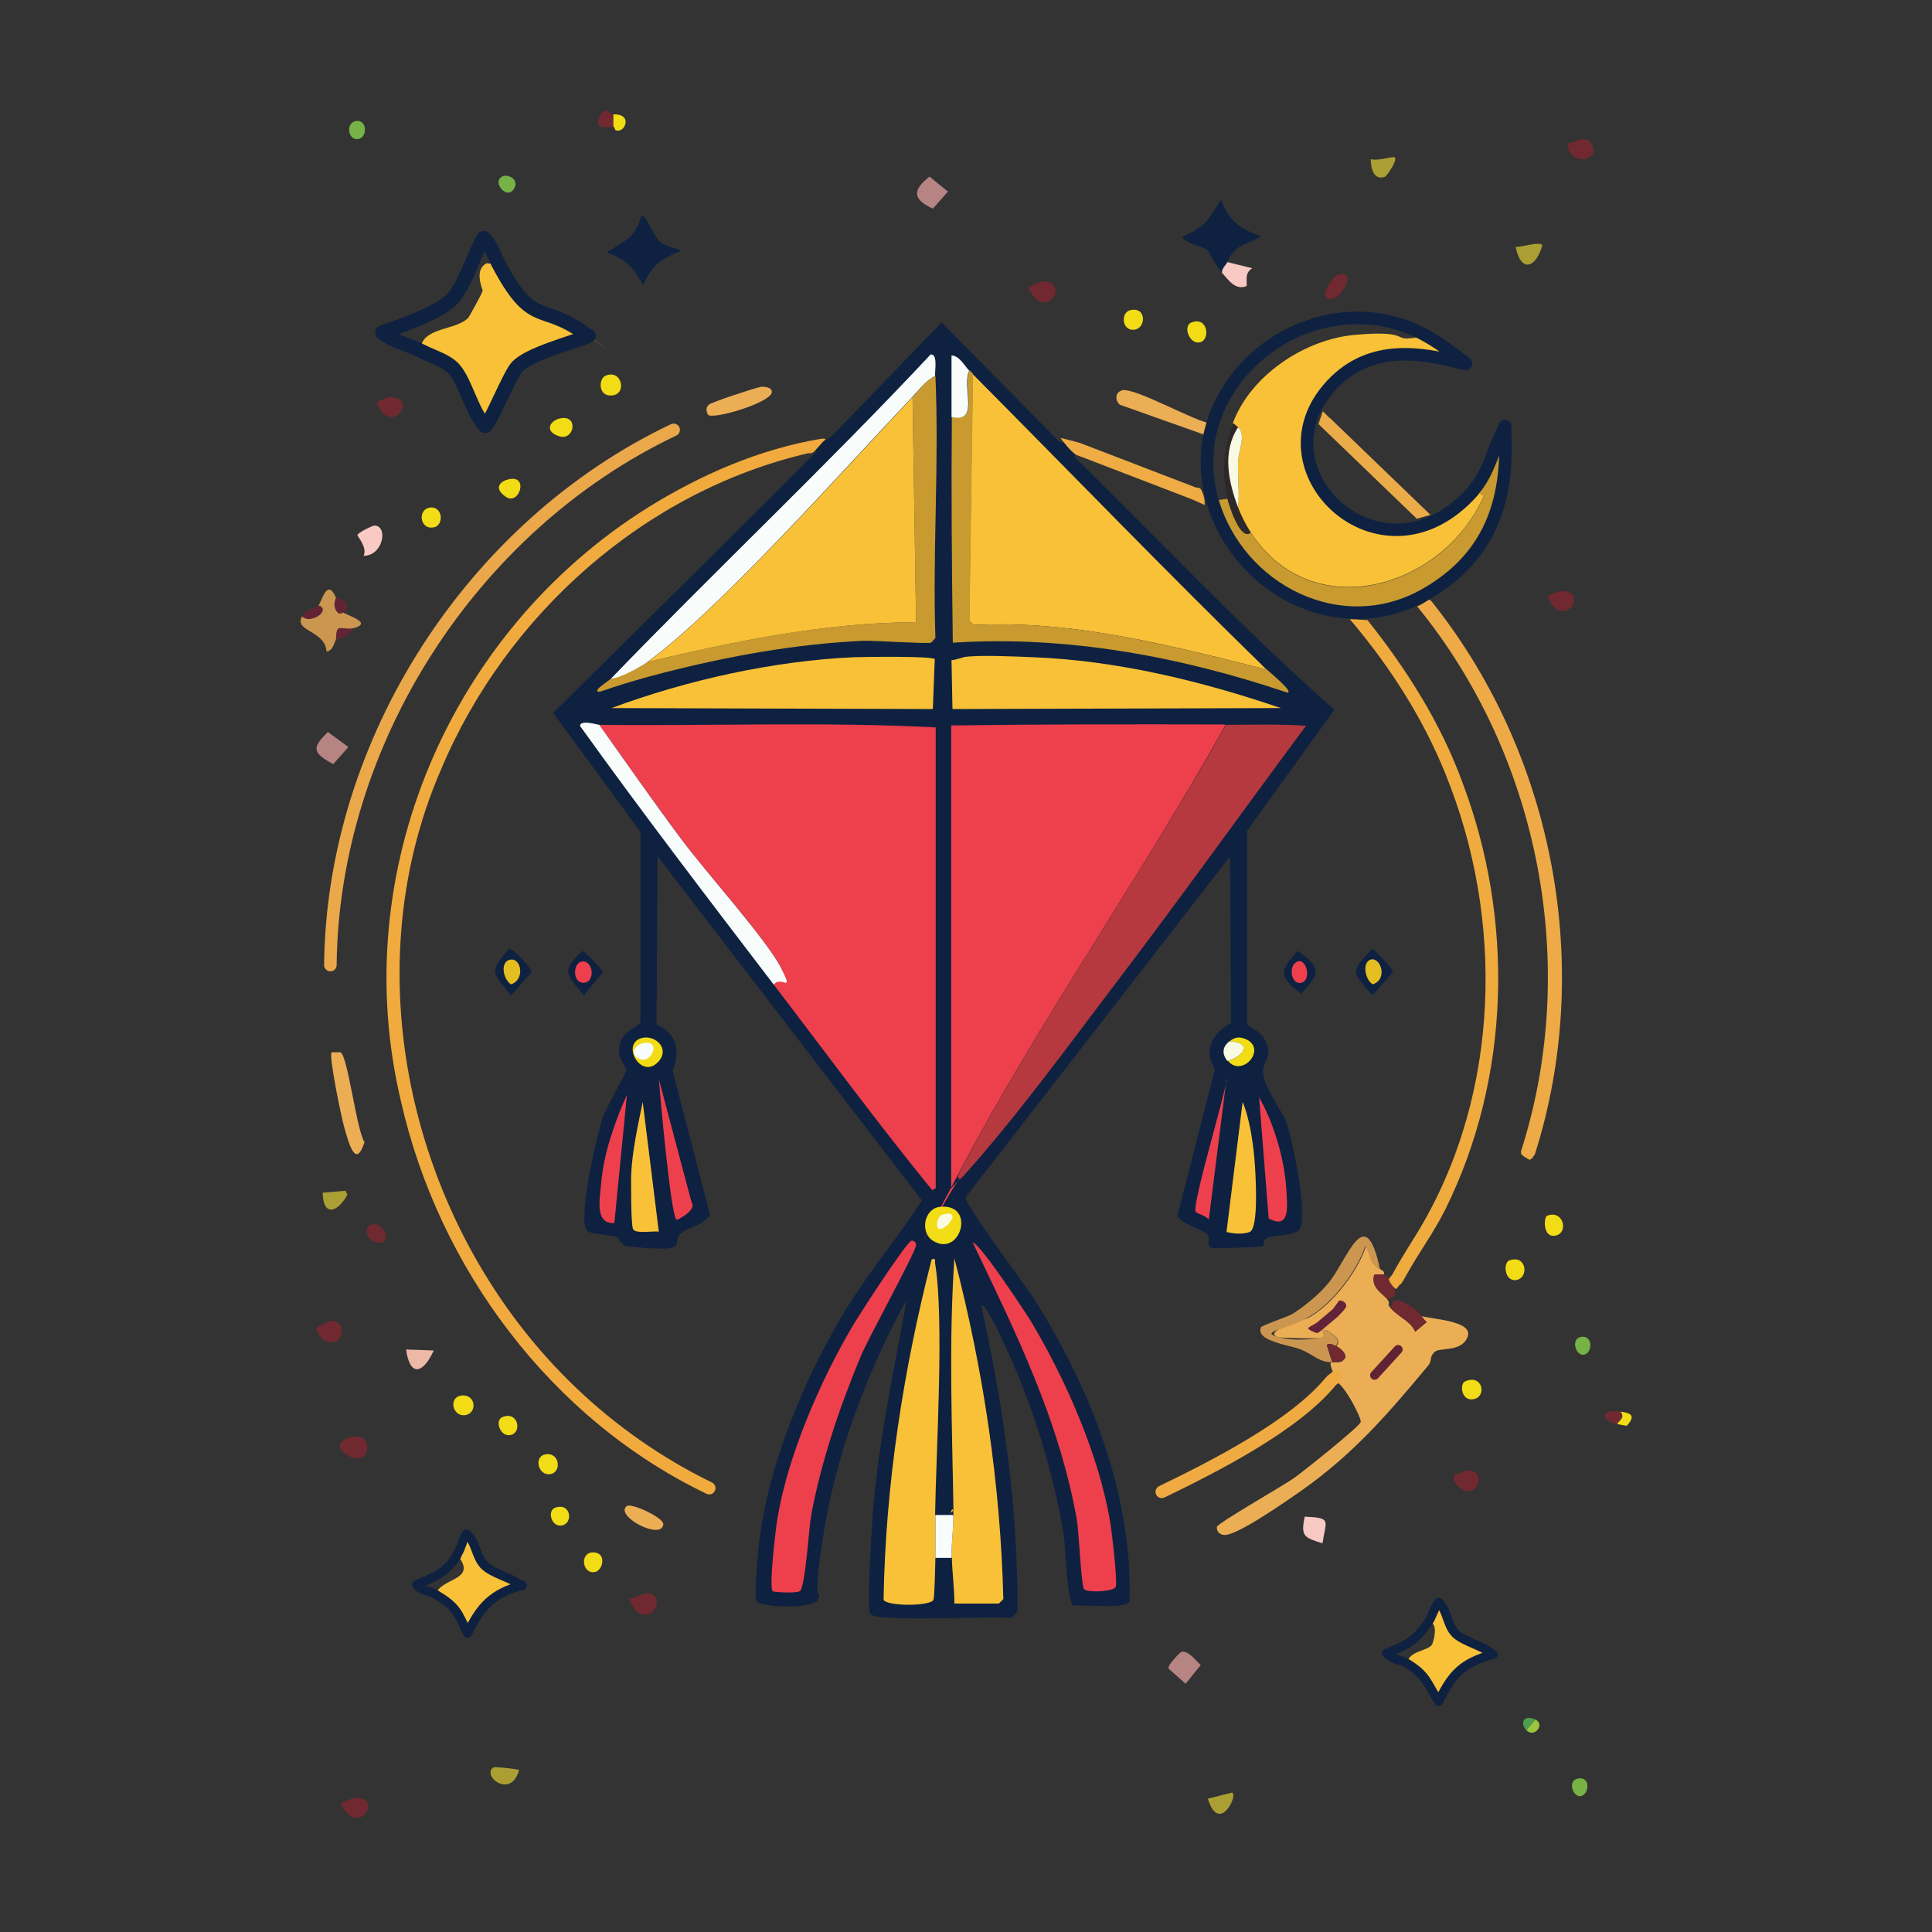 <?xml version="1.0" encoding="UTF-8"?><svg id="Layer_1" xmlns="http://www.w3.org/2000/svg" viewBox="0 0 600 600"><rect x="0" y="0" width="600" height="600" fill="#333333" stroke="none"/><defs><style>.cls-1{stroke-width:4.4px;}.cls-1,.cls-2{stroke:#0e2140;}.cls-1,.cls-2,.cls-3,.cls-4,.cls-5,.cls-6,.cls-7{fill:none;stroke-linecap:round;stroke-linejoin:round;}.cls-8{fill:#f2dc15;}.cls-9{fill:#76b245;}.cls-10{fill:#622238;}.cls-11{fill:#f8cac3;}.cls-12{fill:#edaa47;}.cls-13{fill:#ab9f33;}.cls-14{fill:#ee3f4d;}.cls-15{fill:#eeb8a7;}.cls-16{fill:#f0ab3f;}.cls-17{fill:#0e2140;}.cls-18{fill:#efac45;}.cls-19{fill:#702930;}.cls-20{fill:#f9fae2;}.cls-21{fill:#2e272a;}.cls-2,.cls-4,.cls-5{stroke-width:2.8px;}.cls-22{fill:#f9c137;}.cls-23{fill:#f0aa3e;}.cls-3{stroke:#efab41;}.cls-3,.cls-6,.cls-7{stroke-width:3.9px;}.cls-24{fill:#c89a2f;}.cls-25{fill:#4f9c4e;}.cls-26{fill:#e3bd22;}.cls-27{fill:#f8fcfb;}.cls-4{stroke:#5f2334;}.cls-28{fill:#b5393e;}.cls-5,.cls-7{stroke:#0e2141;}.cls-29{fill:#ecab49;}.cls-30{fill:#9ac63d;}.cls-31{fill:#b68483;}.cls-6{stroke:#eaa84b;}.cls-32{fill:#ebae55;}.cls-33{fill:#cb964f;}.cls-34{fill:#622435;}</style></defs><g id="Generative_Object"><path class="cls-22" d="M457.5,152.7c.2-.2.3-.4.4-.6l2.9,1.9c-12.6,28.7-53.3,40.7-72.4,11.3-1.6-2.5-2.8-4.9-3.9-7.7.5-4.7-.2-9.4,0-14.1.1-3.6,2.6-8.4,0-10.8s-1.1-.8-1.7-1.1c5.4-14.9,22.3-26.2,37.9-27.6s12.8,1.4,16.6,1.1,2,0,1.9-2.7c5.8,2.6,10.3,6.1,15.3,9.8l-.3.7c-13.7-3.8-28.2-5.4-39.4,5.4-27.2,26.4,14.1,66.4,42.6,34.3Z"/><path class="cls-32" d="M428.7,394.2c.7.4,1.3.6,1.1,1.7-1-.1-2,0-3,0-1.3,4.1,3,6.1,4.1,7.7s-.5,1,1.1,2.8c2.4,2.7,6.2,4,7.5,7.2l3.6-3c-.7-.5-1.1-1.3-1.7-1.9,3.4,1,16.2,1.5,14.4,6.4s-8.5,3.3-10.2,4.7-.9,2.9-1.9,4.1c-12.5,15-23.3,27.6-39.5,39s-21.9,13.8-23.8,13.8-2.6-1.4-2.5-2.5,20.8-12.9,24-15.2,20.5-16.1,20.7-17.4-5.8-13.3-8.8-13c-.1.2-.4.3-.6.6.2-.2.4-.3.6-.6.2-.3.8-.5.9-.7s-1.9-3.7-1.4-4.8c.2,0,.4,0,.6,0,1.6-.2,2.7.5,3.9-1.4.4-1.4-1.6-3.1-2.8-3.6,1.9-2.3-1.3-3.9-3-5-2.5-.4,0,1.6-1.1,2.2s-13.1.2-13.8,0c-5.8-1.7,8.5-5.5,9.4-6.1,7.4-4.2,15-14.1,17.7-22.1,2.3,3.8.8,5,4.7,7.2Z"/><path class="cls-22" d="M151.5,81.9c.7-.3,2.3.5,3-.6,11,21,13.5,12,27.6,22.5s.3.2.5.2c-5.7,2.4-17.8,5.4-22.1,9.5s-8.8,18.5-10,18.5c-4.2-4.3-6.1-13.6-9.7-17.7-2.5-2.8-6.9-4-10.2-5.6.2-7.3,11.1-5.9,14.9-10.1.3-.4,4.4-7.8,4.4-8.3s-2.9-6.7,1.4-8.6Z"/><path class="cls-24" d="M381.2,154.9c.6,2.4,4.1,13.2,7.2,10.5,19.1,29.4,59.8,17.4,72.4-11.3l-2.9-1.9c-.2.2-.3.4-.4.6.2-.2.3-.4.4-.6,4.7-5.5,5.9-12.5,9.1-18.6l.5.6c1.2,21.7-4.9,39.3-24.9,50.6-26.1,14.7-57.9-1.3-66-29.3l4.6-.6Z"/><path class="cls-22" d="M446.8,497.6c2.7,2.5,2.7,7.1,5.2,9.7,2.5,2.5,8.7,3.9,11.1,6.2s.4.2.6.3c-9.5,2.6-12.6,6-16.8,14.6-3.8-5.8-3.6-8-9.8-11.8,0-3.9,6.8-3.9,7.7-6s1.7-7.7-1.4-6.4c1.4-1.9,2-4.7,3.5-6.6Z"/><path class="cls-22" d="M144.7,476.5c3,1.9,3.3,7.2,5.4,9.5s8.8,4,11.3,6.3.4.2.6.3c-9.3,2.6-12.9,6.4-17,14.9-3.2-6.7-3.4-8.2-9.8-12,1.2-5.7,13.7-4.4,6.7-12.7-.1.2-.1.4-.2.6.1-.2.1-.4.2-.6,1.2-1.9,1.5-4.3,2.7-6.1Z"/><path class="cls-33" d="M428.7,394.2c-3.9-2.2-2.4-3.4-4.7-7.2-2.7,8-10.3,17.9-17.7,22.1s-15.2,4.4-9.4,6.1,13.2.3,13.8,0c1.2-.6-1.4-2.6,1.1-2.2,1.7,1.1,5,2.7,3,5-.9-.3-1.7-1.1-2.8-.3l1.7,5.3c-.2,0-.4,0-.6,0-3.4,0-5.6-2.5-9.1-3.9s-14.2-2.6-12.4-6.9c.3-.6,8.1-3.2,9.7-4.1,3.7-2.3,8.6-6.3,11.3-9.7,6-7.3,11.4-25.9,16-4.1Z"/><polygon class="cls-33" points="410.8 411 411.3 410.6 411.9 411.9 410.8 411"/><path class="cls-17" d="M381.2,81.4c-.5.9-1.8,2-1.7,3.3-1.9-2.1-3.9-6.5-4.7-7.2s-7.8-2.3-7.5-4.1c7.1-2.8,8-5.4,11.9-11.3,2.9,6.9,5.5,8.7,12.4,11.3-5.6,3.2-7.5,2.1-10.5,8Z"/><path class="cls-17" d="M199.1,67c1.6-.6,4,6.8,6.1,8.3s6.3,2.2,6.4,2.5c-6.2,2.6-9.2,4.4-11.9,10.8-3-5.6-5.2-8-11.3-10.2,5.5-3.5,8.8-4.5,10.8-11.3Z"/><path class="cls-33" d="M104.3,185.8c0,.2-.6,2.4,0,3.6,1,1.9,2.1.8,2.2.8,1.9,1.1,9.7,3.4,2.8,5s-3.6-.3-4.1,0c-.9.5-.7,3-.8,3.3-.8,1.5-.9,3.4-3,3.9-.3-6.7-10.5-6.3-7.5-11.1,2.5,2.7,9.2-1.9,5-3.3,1-1,2.7-9,5.5-2.2Z"/><path class="cls-32" d="M102.9,326.8c.1,0,2.5,0,2.8,0,2.3.8,5,24.2,7.5,27.9-2.8,8.8-5-.3-6.1-3.9s-5.1-23.3-4.1-24Z"/><path class="cls-32" d="M348.3,121.2c4.3-1,22.8,9.9,28.4,10.5-.4,1.3-.7,2.5-1,3.9l-27.9-9.9c-1.5-1.2-1.6-3.9.6-4.4Z"/><path class="cls-32" d="M236.1,120.1c1.1,0,3.3,0,3.6,1.4.8,3.3-19,9.2-19.9,7.2s0-2.6.3-3c.5-.7,15.2-5.5,16-5.5Z"/><path class="cls-21" d="M384.5,132.8c-5,7.5-3,16.9,0,24.9,1,2.8,2.3,5.2,3.9,7.7-3.1,2.7-6.6-8.1-7.2-10.5-1.9-8.3-1.2-15.3,1.7-23.2.5.3,1.2.7,1.7,1.1Z"/><path class="cls-31" d="M288.6,54.8l5.8,4.7-4.7,5.3c-6.3-2.9-6.4-5.7-1.1-9.9Z"/><path class="cls-31" d="M367.1,513c2.1-.4,4.4,2.9,5.8,4.1l-4.7,5.8-5.3-4.7c-.4-1.2,3.8-5.2,4.1-5.3Z"/><path class="cls-31" d="M101.8,227.3l6.4,4.7-4.7,5.3c-6.4-3.4-6.8-5.1-1.7-9.9Z"/><path class="cls-32" d="M194.7,467.7c1.4-1,11.7,3.7,11.3,5.8-.8,5-15.4-2.9-11.3-5.8Z"/><path class="cls-11" d="M379.5,84.7c-.1-1.3,1.2-2.4,1.7-3.3l7.7,1.9c-2.2,1.4-1.7,3.1-1.7,5.5-3.5,1.6-5.8-2-7.7-4.1Z"/><path class="cls-19" d="M441.4,408.6c.5.6.9,1.4,1.7,1.9l-3.6,3c-1.3-3.2-5.1-4.5-7.5-7.2.3-5.8,8,.5,9.4,2.2Z"/><path class="cls-11" d="M116.2,163.2c4.5,0,2.8,9.5-3.3,9.4,1.3-2.5-1.9-6-1.9-6.4,0-.7,4.7-3,5.3-3Z"/><path class="cls-11" d="M405.2,471c8.5.4,6.6,1.1,5.5,8.3-5.4-1.8-6.9-1.9-5.5-8.3Z"/><path class="cls-19" d="M323.4,87.4c9.5-.6,1.5,13.6-4.1,1.9,0-.2,3.9-1.9,4.1-1.9Z"/><path class="cls-19" d="M200.7,494.8c7.8.2-.2,13.7-5.3,1.9.8-.3,4.9-1.9,5.3-1.9Z"/><path class="cls-19" d="M490.9,43.2c1.2,0,1.7.1,2.8.6,4.6,5.8-5.3,8.2-6.9,1.9l.3-1.4c1.1.5,3.3-1.1,3.9-1.1Z"/><path class="cls-19" d="M455.5,456.6c8.2,0,1.3,12.4-4.1,3l.3-1.9c1.1.5,3.4-1.1,3.9-1.1Z"/><path class="cls-19" d="M111.2,446.1c4.7.3,3.5,9.4-2.8,6.1s-.9-6.3,2.8-6.1Z"/><path class="cls-19" d="M102.9,410.2c5.5,0,3.6,9.1-2.2,6.1-.8-.4-2.6-3.1-2.5-3.6.2-.8,4.4-2.5,4.7-2.5Z"/><path class="cls-19" d="M484.3,183.6c9.9-.8,1.4,12.9-3.6,1.9,0-.7,3.4-1.9,3.6-1.9Z"/><path class="cls-19" d="M429.8,395.8c.2,0,2.2,2.2,4.2,1.1-.3.5-.7.8-.9,1.1-.9,1.9,2.1,4.5-2.2,5.5-1.2-1.7-5.4-3.6-4.1-7.7,1,0,2.1-.1,3,0Z"/><path class="cls-19" d="M110.6,558.3c8.5.2.4,12.6-4.7,1.9,0-.7,4.4-1.9,4.7-1.9Z"/><path class="cls-15" d="M126.1,419.1l8.6.3c-3.1,6.9-7.3,8.7-8.6-.3Z"/><path class="cls-19" d="M120.6,123.4c9.7-.8,1.3,12.7-3.6,1.9,0-.7,3.4-1.9,3.6-1.9Z"/><path class="cls-13" d="M476,75.8c.7,0,2.6-.3,3,.3-1.9,7-6.6,8.9-8.3.6,1.3,0,4.4-.8,5.3-.8Z"/><path class="cls-13" d="M153.2,548.9c.5-.3,7.8.5,8,.8-2.5,9.2-11.7,1.8-8-.8Z"/><path class="cls-19" d="M415.7,85.2c6.2-1.5.5,8.2-2.8,7.7-3.7-1.1,1.5-7.4,2.8-7.7Z"/><path class="cls-13" d="M432.9,48.8c1.7.2-2.2,5.9-2.8,6.1-3.6,1.3-4.4-2.9-4.4-5.5,1.7.7,6.2-.7,7.2-.6Z"/><path class="cls-13" d="M382.6,556.7c2.1.6-4,13.2-7.5,1.9l7.5-1.9Z"/><path class="cls-13" d="M107.3,369.9l.6,1.1c-2.9,5.4-7.5,7.2-7.7-.6l7.2-.6Z"/><path class="cls-8" d="M188,116.7c5.1-2.2,6.8,5.6,2.2,6.1s-4.3-5.2-2.2-6.1Z"/><path class="cls-8" d="M369.9,100.2c5.2-2.2,6.1,5.3,2.8,6.1s-5.4-5-2.8-6.1Z"/><path class="cls-8" d="M169.2,451.7c4.6-1,5.4,5.5,1.7,6.1s-5.2-5.3-1.7-6.1Z"/><path class="cls-8" d="M143.3,433.4c4.6-.5,5,5.6,1.1,6.1s-5.2-5.6-1.1-6.1Z"/><path class="cls-8" d="M468.8,391.4c5.4-1.8,6,5.4,2.2,6.1s-4.3-5.4-2.2-6.1Z"/><path class="cls-8" d="M133.9,157.6c3.6-.1,3.9,5.3,1.1,6.1-4.7,1.3-5.6-5.9-1.1-6.1Z"/><path class="cls-8" d="M351.1,96.3c5-1.1,4.9,5.7,1.1,6.1s-4.3-5.4-1.1-6.1Z"/><path class="cls-8" d="M480.4,377.6c5-2.1,6.9,5.1,2.8,6.1s-3.8-5.6-2.8-6.1Z"/><path class="cls-8" d="M455,429c5.4-2.4,6.8,4.6,2.8,5.5s-4.6-4.7-2.8-5.5Z"/><path class="cls-8" d="M156,440.1c4.8-2,6.2,4.5,2.8,5.5s-5.3-4.5-2.8-5.5Z"/><path class="cls-8" d="M173.7,130c6.1-1.6,4.8,7,0,5.5s-2.9-4.8,0-5.5Z"/><path class="cls-8" d="M158.2,148.8c6.1-1.2,3,8.3-1.1,5.5s-1.6-5,1.1-5.5Z"/><path class="cls-8" d="M184.2,482.1c4.3,0,3.1,5.6.6,6.1-4,.8-4.9-6.1-.6-6.1Z"/><path class="cls-8" d="M172.5,468.2c4.7-1.6,5.6,4.6,2.2,5.5s-5-4.6-2.2-5.5Z"/><path class="cls-19" d="M115.1,380.4c3.3-1.5,6.9,4.8,3.3,5.5s-6.1-4.2-3.3-5.5Z"/><path class="cls-9" d="M490.9,415.2c3.9-.7,3.7,4.9,1.1,5.5s-4.3-4.9-1.1-5.5Z"/><path class="cls-9" d="M490.3,552.3c3.9-.4,3.1,5.1.6,5.5s-4.3-5.1-.6-5.5Z"/><path class="cls-9" d="M110.1,37.7c4-1.2,4.2,5.1,1.1,5.5s-3.8-4.7-1.1-5.5Z"/><path class="cls-9" d="M156,54.8c1.6-.8,5,.7,3.9,3.3-2.1,4.7-7.4-1.6-3.9-3.3Z"/><path class="cls-19" d="M190.5,35.5v3.9c-.8,0-6.5,1.2-4.4-3s3.2-.8,4.4-.8Z"/><path class="cls-19" d="M503.3,438.4c1.4,1.9-.2,2.3-1.1,3.9-5.1-1.1-5.4-4.8,1.1-3.9Z"/><path class="cls-34" d="M93.8,191.4c2-3.1,3.4-1.8,5-3.3,4.2,1.4-2.5,6-5,3.3Z"/><path class="cls-8" d="M190.5,39.4v-3.9c5.6-.1,3.9,4.6,1.9,5s-1.2-1.1-1.9-1.1Z"/><path class="cls-8" d="M502.2,442.3c.9-1.5,2.5-1.9,1.1-3.9,2.7.4,5.1.9,1.9,4.4-1-.2-2.1-.3-3-.6Z"/><path class="cls-34" d="M106.5,190.2c-.1,0-1.2,1.1-2.2-.8s0-3.4,0-3.6c2.4-.5,5.2,3.2,2.2,4.4Z"/><path class="cls-30" d="M474,537.3l2.8-3.3c3.2,1.5-.3,5.9-2.8,3.3Z"/><path class="cls-34" d="M109.3,195.2c-.6,2.1-2.8,3.2-5,3.3.2-.3,0-2.9.8-3.3s3.1.2,4.1,0Z"/><path class="cls-25" d="M476.8,534l-2.8,3.3c-2-2.1-.9-5,2.8-3.3Z"/><path class="cls-20" d="M384.5,157.6c-3-8-5-17.3,0-24.9,2.6,2.3.1,7.2,0,10.8-.2,4.7.5,9.4,0,14.1Z"/><path class="cls-19" d="M414.9,418c1.2.5,3.2,2.2,2.8,3.6-1.2,1.9-2.2,1.1-3.9,1.4l-1.7-5.3c1-.8,1.9,0,2.8.3Z"/><path class="cls-17" d="M158.2,294.7c1.2-.4,6.9,6.4,6.9,6.9s-5.5,6.5-6.4,7.5c-5.7-7-7.1-7.1-.6-14.4Z"/><path class="cls-26" d="M158.7,298c3.3-.3,4.3,6.3,0,7.7-2.7-1.8-3.4-7.4,0-7.7Z"/><path class="cls-17" d="M426.2,294.7c.5,0,6.4,6.4,6.4,6.9s-5.5,6.5-6.4,7.5c-6.2-7.3-7.2-7.2,0-14.4Z"/><path class="cls-26" d="M425.7,298c3-.9,5.5,6.1.6,7.7-2.5-1.6-3.3-6.9-.6-7.7Z"/><path class="cls-17" d="M403,295.3c7.5,5.3,7,7,1.1,13.3-7.1-5.4-6.8-6.9-1.1-13.3Z"/><path class="cls-14" d="M403,298.6c2.8-1,4.4,5.9,1.1,6.6s-4.1-5.6-1.1-6.6Z"/><path class="cls-17" d="M180.8,295.3c.6,0,6.3,5.9,6.4,6.4s-5.2,6.2-5.8,7.5c-5.3-6.4-7.5-7.4-.6-13.8Z"/><path class="cls-14" d="M180.8,298.6c3.4-.4,4.2,6.3.6,6.6s-3.7-6.2-.6-6.6Z"/><path class="cls-17" d="M292.5,100.2l36.5,37c2.9.3,6,1.7,4.7,4.7,26.8,26.3,52.5,53.7,80.7,78.5l-27.1,37.6v60.2c1.6,1.3,3.8,2,5,3.9,3.9,6-.6,7.2,0,11.6s6.1,11.7,7.2,14.9c2.1,6.3,6.3,26.8,4.4,32.6-.9,2.6-7.3,2.3-9.7,3s-1.3,2.5-2.2,2.8-14.7.8-15.5.6c-2.3-.8-.3-3-1.7-4.4s-8.7-3.3-9.1-5.8l11.6-45.3c-3.6-6.2-.9-11.1,5-14.4l-.3-51.7-82.1,105.8c-.5,2.2,18.9,27.7,21.6,32.1,17.3,27.8,30.2,60.1,29.3,93.4-1,2.6-14.4.9-17.4,1.4-2-.8-2.5-18.2-3-21.8-3-18.7-9.3-39.2-17.1-56.4-.7-1.6-7.1-16-8.6-15.2,6.9,31.3,11.5,63.1,11.3,95.3l-1.9,1.9c-5.1-.8-43,1.5-43.9-1.4-.9-2.8.3-22.6.6-27.1,1.4-23.8,6.6-47.1,10.8-70.5-12.1,22.3-21.6,46.9-25.7,72.1s-.6,17.7-1.7,21-18.6,2.6-19.3.6.3-13.2.6-15.5c2.3-25.4,14.4-54.2,27.6-75.7,7.1-11.5,15.9-21.8,23.2-33.2l-82.1-106.9-.3,52.2c6.5,3.2,7.4,8.1,5,14.4l11.6,44.8c-1.8,3.1-7,3.9-9.1,5.8s.1,3.6-2.8,4.4-13.7-.4-14.4-.6c-1.3-.4-2-2.5-2.8-2.8-1.9-.6-8.2-.8-9.1-1.9-3-3.7,3.1-30,5-35.4.8-2.4,7.2-13.6,7.2-14.4s-2.1-3.7-2.2-5c-.6-7.6,6-8,6.6-9.9v-59.1l-27.1-37c27.3-27,54.7-54,81.8-81.2,0,0-1.1-1.1-.6-1.7.9-.9,4.5-2.3,4.7-2.5,11.7-11.8,23.1-24,34.8-35.9Z"/><path class="cls-14" d="M240.3,305.8c2.1-3.1,4.2-1.3,2.2-5.3-4.3-8.6-23.4-29.8-30.4-39.2-8.8-11.9-17.4-24.1-26-36.2,34.8.4,69.7-1,104.5.8v143.1l-1.1.6c-17-20.8-32.9-42.5-49.2-63.8Z"/><path class="cls-14" d="M380.6,225.1c-25.9,46.6-57.6,91.4-82.4,138.4s-1.7,2.9,0,2.5l-2.8,3v-143.7c28.4-.4,56.8-.4,85.1-.3Z"/><path class="cls-22" d="M393.3,207.9c-29.8-7.4-59.9-15.4-90.9-13.8l-1.4-1.4,1.1-76.5c30.4,30.6,60.3,61.6,91.2,91.7Z"/><path class="cls-28" d="M298.3,366c-1.7.4-.2-2.1,0-2.5,24.7-47,56.5-91.9,82.4-138.4,8.3,0,16.6-.3,24.9.3-19.4,26.1-38.3,52.6-58,78.5-15.5,20.4-32.1,43.3-49.2,62.2Z"/><path class="cls-22" d="M299.1,204.1c4.7-.8,16.2-.2,21.6,0,26.2,1,52.4,7.4,77.1,15.8l-102,.3-.3-15.2c1.2,0,2.7-.7,3.6-.8Z"/><path class="cls-22" d="M265.4,204.1c3-.1,24.1-.4,24.9.6l-.6,15.5-99.8-.3c23.4-8.7,50.4-14.7,75.4-15.8Z"/><path class="cls-22" d="M290.5,470.5c0,4.4.1,9,0,13.3s-.3,12.4-.6,13c-.8,2.1-14.7,2.1-15.5,0,.6-35.7,6.1-71.1,14.9-105.6,1.4-.8,1,.3,1.1,1.1,2.9,17.6.3,58.3,0,78.2Z"/><path class="cls-22" d="M295.5,483.7c-.1-4.1.6-8.7.6-13s-1.1-.2-1.1-.3c0-.6,1.1-1.2,1.1-1.4-.4-26-1.5-52.2.3-78.2,9,34.6,14.3,70.1,15.2,105.8l-1.4,1.4h-13.8c0-4.8-.7-9.7-.8-14.4Z"/><path class="cls-24" d="M290.5,116.7c1.2,27.1-.9,54.4,0,81.5-.5.3-1,1.2-1.4,1.4-1,.4-17.7-.7-21-.6-21,1-41.6,4.7-61.9,9.9s-20.6,7.1-20.7,5.3c.9-1.2,3.5-2.7,4.4-3.6,2.4,0,9-3.5,11.1-5,27.5-6.6,54.9-12.2,83.5-12.4l-1.1-69.9c2.1-2.2,4.2-5.4,7.2-6.6Z"/><path class="cls-14" d="M283.1,385.3c.8-.1,1.4.6,1.4,1.4,0,1.9-15,29.2-17.1,34.3-6.6,15.8-12.4,32.9-15.5,49.7-.7,3.7-1.8,22.8-3.6,23.5s-8,.2-8.3,0c-1.3-.9.9-19.4,1.4-22.4,3.2-19.6,13.2-42.6,23.2-59.7,1.8-3.1,16.9-26.5,18.5-26.8Z"/><path class="cls-14" d="M301.9,385.9c1.7-1,16.4,21.5,18,24,10.9,18.1,21.5,42.1,24.9,63,.5,2.8,2.3,18.3,1.7,19.9s-9.4,1.9-9.9.6c-.9-2-1.5-17.4-2.2-21.6-5.6-31.1-18.9-57.9-32.3-85.9Z"/><path class="cls-24" d="M302.2,116.2l-1.1,76.5,1.4,1.4c31.1-1.6,61.1,6.5,90.9,13.8.8.8,8.6,7.1,6.4,7.2-33.2-11.2-68.6-17.8-103.9-15.5-.3-23.4-.5-46.8-.3-70.2,9,2,3-9.4,5.5-14.4.4.4.7.7,1.1,1.1Z"/><path class="cls-27" d="M290.5,116.7c-2.9,1.3-5.1,4.4-7.2,6.6-20.6,21.7-60,66.2-82.4,82.4-2.1,1.5-8.7,5.1-11.1,5,32.7-33.9,67-66.2,99.2-100.6,2.3-.3,1.3,4.9,1.4,6.6Z"/><path class="cls-27" d="M186.1,225.1c8.6,12.1,17.1,24.3,26,36.2,7,9.4,26.1,30.7,30.4,39.2s0,2.2-2.2,5.3c-20.3-26.6-40.7-53.2-60.2-80.4.3-2,5.3-.3,6.1-.3Z"/><path class="cls-22" d="M385.9,342.2c2,4.7,3.1,11.6,3.6,16.9s1.5,22.4-1.4,23.5-6.9.1-7.2,0l5-40.3Z"/><path class="cls-22" d="M199.6,342.2l5,40.3c-1.6-.3-7.3.8-8-.8s-.6-14.3-.6-16.6c.3-7.6,2.1-15.5,3.6-22.9Z"/><path class="cls-14" d="M194.7,340l-3.9,39.8c-6.2.5-4.5-7.6-4.1-12.4.8-9.2,4.2-19,8-27.4Z"/><path class="cls-14" d="M204.6,335.1l10.2,38.4c1.7,2.2-4.4,5.5-4.7,5.3-1.8-1.3-5.1-38.7-5.5-43.7Z"/><path class="cls-14" d="M380.9,335.1l-5.5,43.7c-.5-1.1-3.9-2-4.1-2.5-1.1-2.4,9-35.8,9.7-41.2Z"/><path class="cls-14" d="M390.9,340.6c4.7,8,8.1,19.7,8.6,29,.2,4.6,1.4,12.5-5.5,8.8l-3-37.9Z"/><path class="cls-27" d="M301,115.1c-2.5,5,3.5,16.4-5.5,14.4,0-6.3,0-12.7,0-19.1,2.4,0,4.1,3.3,5.5,4.7Z"/><path class="cls-27" d="M295,470.5c0,0,1.1-.2,1.1.3,0,4.3-.7,8.9-.6,13h-5c.1-4.3,0-8.9,0-13.3h4.4Z"/><path class="cls-8" d="M381.2,329.5c5-1.3,7.8-5.8.6-6.1,1.7-1.3,3.1-1.6,5.3-.6,6.4,3.1-1.4,12-5.8,6.6Z"/><path class="cls-20" d="M381.2,329.5c-1.8-2.2-1.6-4.4.6-6.1,7.2.3,4.5,4.7-.6,6.1Z"/><path class="cls-22" d="M201,205.7c22.3-16.2,61.8-60.6,82.4-82.4l1.1,69.9c-28.5.2-55.9,5.8-83.5,12.4Z"/><path class="cls-8" d="M291.9,374.8c11.4-1.2,6.4,16-2.2,10.5-4.1-2.6-2.7-10,2.2-10.5Z"/><path class="cls-20" d="M293,377.1c6.4-1.5.1,5.9-1.7,4.4-.8-1.4,0-4,1.7-4.4Z"/><path class="cls-8" d="M199.6,322.3c4-.8,8.1,3.2,5.3,6.9-5.5,7.1-12.6-5.4-5.3-6.9Z"/><path class="cls-27" d="M199.6,324c5.9-1.3,2.9,6.1-.6,5s-2.3-4.3.6-5Z"/><path class="cls-6" d="M209.2,133.5c-62.7,29.8-105.9,97-106.6,166.2"/><path class="cls-1" d="M182.7,104.2c-.2,0-.4-.1-.5-.2-14.1-10.6-16.6-1.5-27.6-22.5-1.3-2.5-2.3-5.8-4.4-7.6-3.1,5.2-5.9,15.1-10,19.2s-15.3,7.9-21.5,10.2c3.5,2.8,8.2,3.7,12.1,5.7s7.7,2.9,10.2,5.6c3.6,4.1,5.5,13.3,9.7,17.7,1.2,0,7.7-16.3,10-18.5,4.2-4.1,16.4-7.1,22.1-9.5Z"/><path class="cls-23" d="M251.2,140.7c-51,11.8-94,50.2-114.2,98.2-28.1,64.5-8.6,143.7,41.6,191.8,12.5,12,26.9,22.1,42.5,29.7,1,.5,1.4,1.6.9,2.6-.5,1-1.6,1.4-2.6.9-48.3-23.2-83.2-70.1-94.9-122-16.9-71,15.2-145.9,76.9-184.4,16.3-10.1,34.4-18,53.4-21.2.4,0,.9-.2,1.3,0,.1,0,.2,0,.3.2-1.1.7-3.1,3.6-4.1,4.1-.3.1-.8.2-1.1.2h0Z"/><path class="cls-2" d="M162.1,492.5c-.2,0-.4-.2-.6-.3-2.5-2.2-8.8-3.5-11.3-6.3s-2.5-7.5-5.4-9.5c-1.2,1.9-1.5,4.3-2.7,6.1s-.1.4-.2.6c-3.6,5.6-6.7,6.5-12.5,9,1,1.9,4.4,2.1,6,3.1,6.4,3.9,6.6,5.3,9.8,12,4.2-8.5,7.7-12.3,17-14.9Z"/><path class="cls-18" d="M335.5,137.6l35.9,13.8c.2,0,.9.1,1.2.2.7.4,1.9,3.9,1.4,5.2-.8-.4-3-1.4-4-1.8l-35.9-13.8c-1.5-1-4-4-4.7-5.2,2,.5,4.1,1,6.1,1.6,0,0-2-.6,0,0Z"/><path class="cls-3" d="M414.7,427.8c0,.2-.6.4-.9.7s-.4.3-.6.6c-11.4,13.8-36.3,26.4-52.4,34.2"/><path class="cls-7" d="M467.4,132.4c0,.6,0,1.1,0,1.7,1.2,21.7-4.9,39.3-24.9,50.6-26.1,14.7-57.9-1.3-66-29.3-1.8-6.3-2.2-13.4-.9-19.9.3-1.3.6-2.6,1-3.9,8.1-25.7,37.8-40.1,62.6-29.2,5.8,2.6,10.3,6.1,15.3,9.8,1.1.7,1.1,1-.3.7-13.7-3.8-28.2-5.4-39.4,5.4-27.2,26.4,14.1,66.4,42.6,34.3.2-.2.3-.4.4-.6,4.7-5.5,5.9-12.5,9.1-18.6.2-.4.3-.7.5-1.1Z"/><path class="cls-10" d="M415.8,408.6l-5.1,4.3c-.5.4-1.1.9-1.6,1.1,0,.1-1.9-.6-2.4-1-.2-.2-.4-.3-.5-.5.4-.5,2-1.2,2.7-1.7l5.1-4.3c.5-.6,1.5-2.2,1.9-2.6,1-.2,2.3.8,2.2,1.7-.2.9-1.7,2.3-2.4,3,0,0,.7-.7,0,0Z"/><path class="cls-29" d="M412.9,129.7l29.8,28.7c.4.4,1.3,1.2,1.5,1.5-.8.2-2.3.7-4.2,1.2l-29.8-28.7c-.5-.6-.8-.6-.7-.8.2-.7,1-2.9,1.3-3.8,0,0,0,0,0-.1.4.4,1.5,1.5,2,2,0,0-.5-.5,0,0Z"/><path class="cls-16" d="M431.4,397.2c.4-.8.5-.7.8-1.1.1-.1,0,0,.2-.3,1.9-3.5,4-6.9,6.1-10.3,26.6-41.5,29.2-95.8,11.9-141.3-7.1-19.1-18.1-36.5-31.2-51.9,1.3,0,5.4.3,5.5.3,12.1,15.2,22.7,31.9,29.4,50.2,16.2,42.6,15.1,91.9-5.3,132.9-3.6,7.2-8.3,13.5-12.1,20.4-.5.8-1.1,2.2-1.9,2.9,0,0,0,.1,0-.2-.4.5-.7,1-1.1,1.5-.6.1-2.5-2.4-2.4-3.2h0Z"/><line class="cls-4" x1="434.2" y1="419.1" x2="426.9" y2="427.1"/><path class="cls-5" d="M463.7,513.8c-.2,0-.4-.2-.6-.3-2.4-2.3-8.6-3.7-11.1-6.2-2.6-2.6-2.5-7.2-5.2-9.7-1.5,1.9-2.1,4.7-3.5,6.6-4,5.5-6.3,6.7-12.7,9.2,1.4,1.9,4.5,2,6.4,3.2,6.2,3.8,6,6,9.8,11.8,4.2-8.6,7.4-12,16.8-14.6Z"/><path class="cls-12" d="M472.5,357.1c18.2-57.2,5.6-122.3-32.4-168.8,1.1-.3,3-1.7,3.8-2.1.5.2,1.1,1.1,1.5,1.6,37.4,47.4,49.6,113,31.3,170.6-.4.6-1.1,2-1.9,1.7-.7-.4-2-1.2-2.4-1.7,0-.3,0-.8,0-1.2h0Z"/></g></svg>